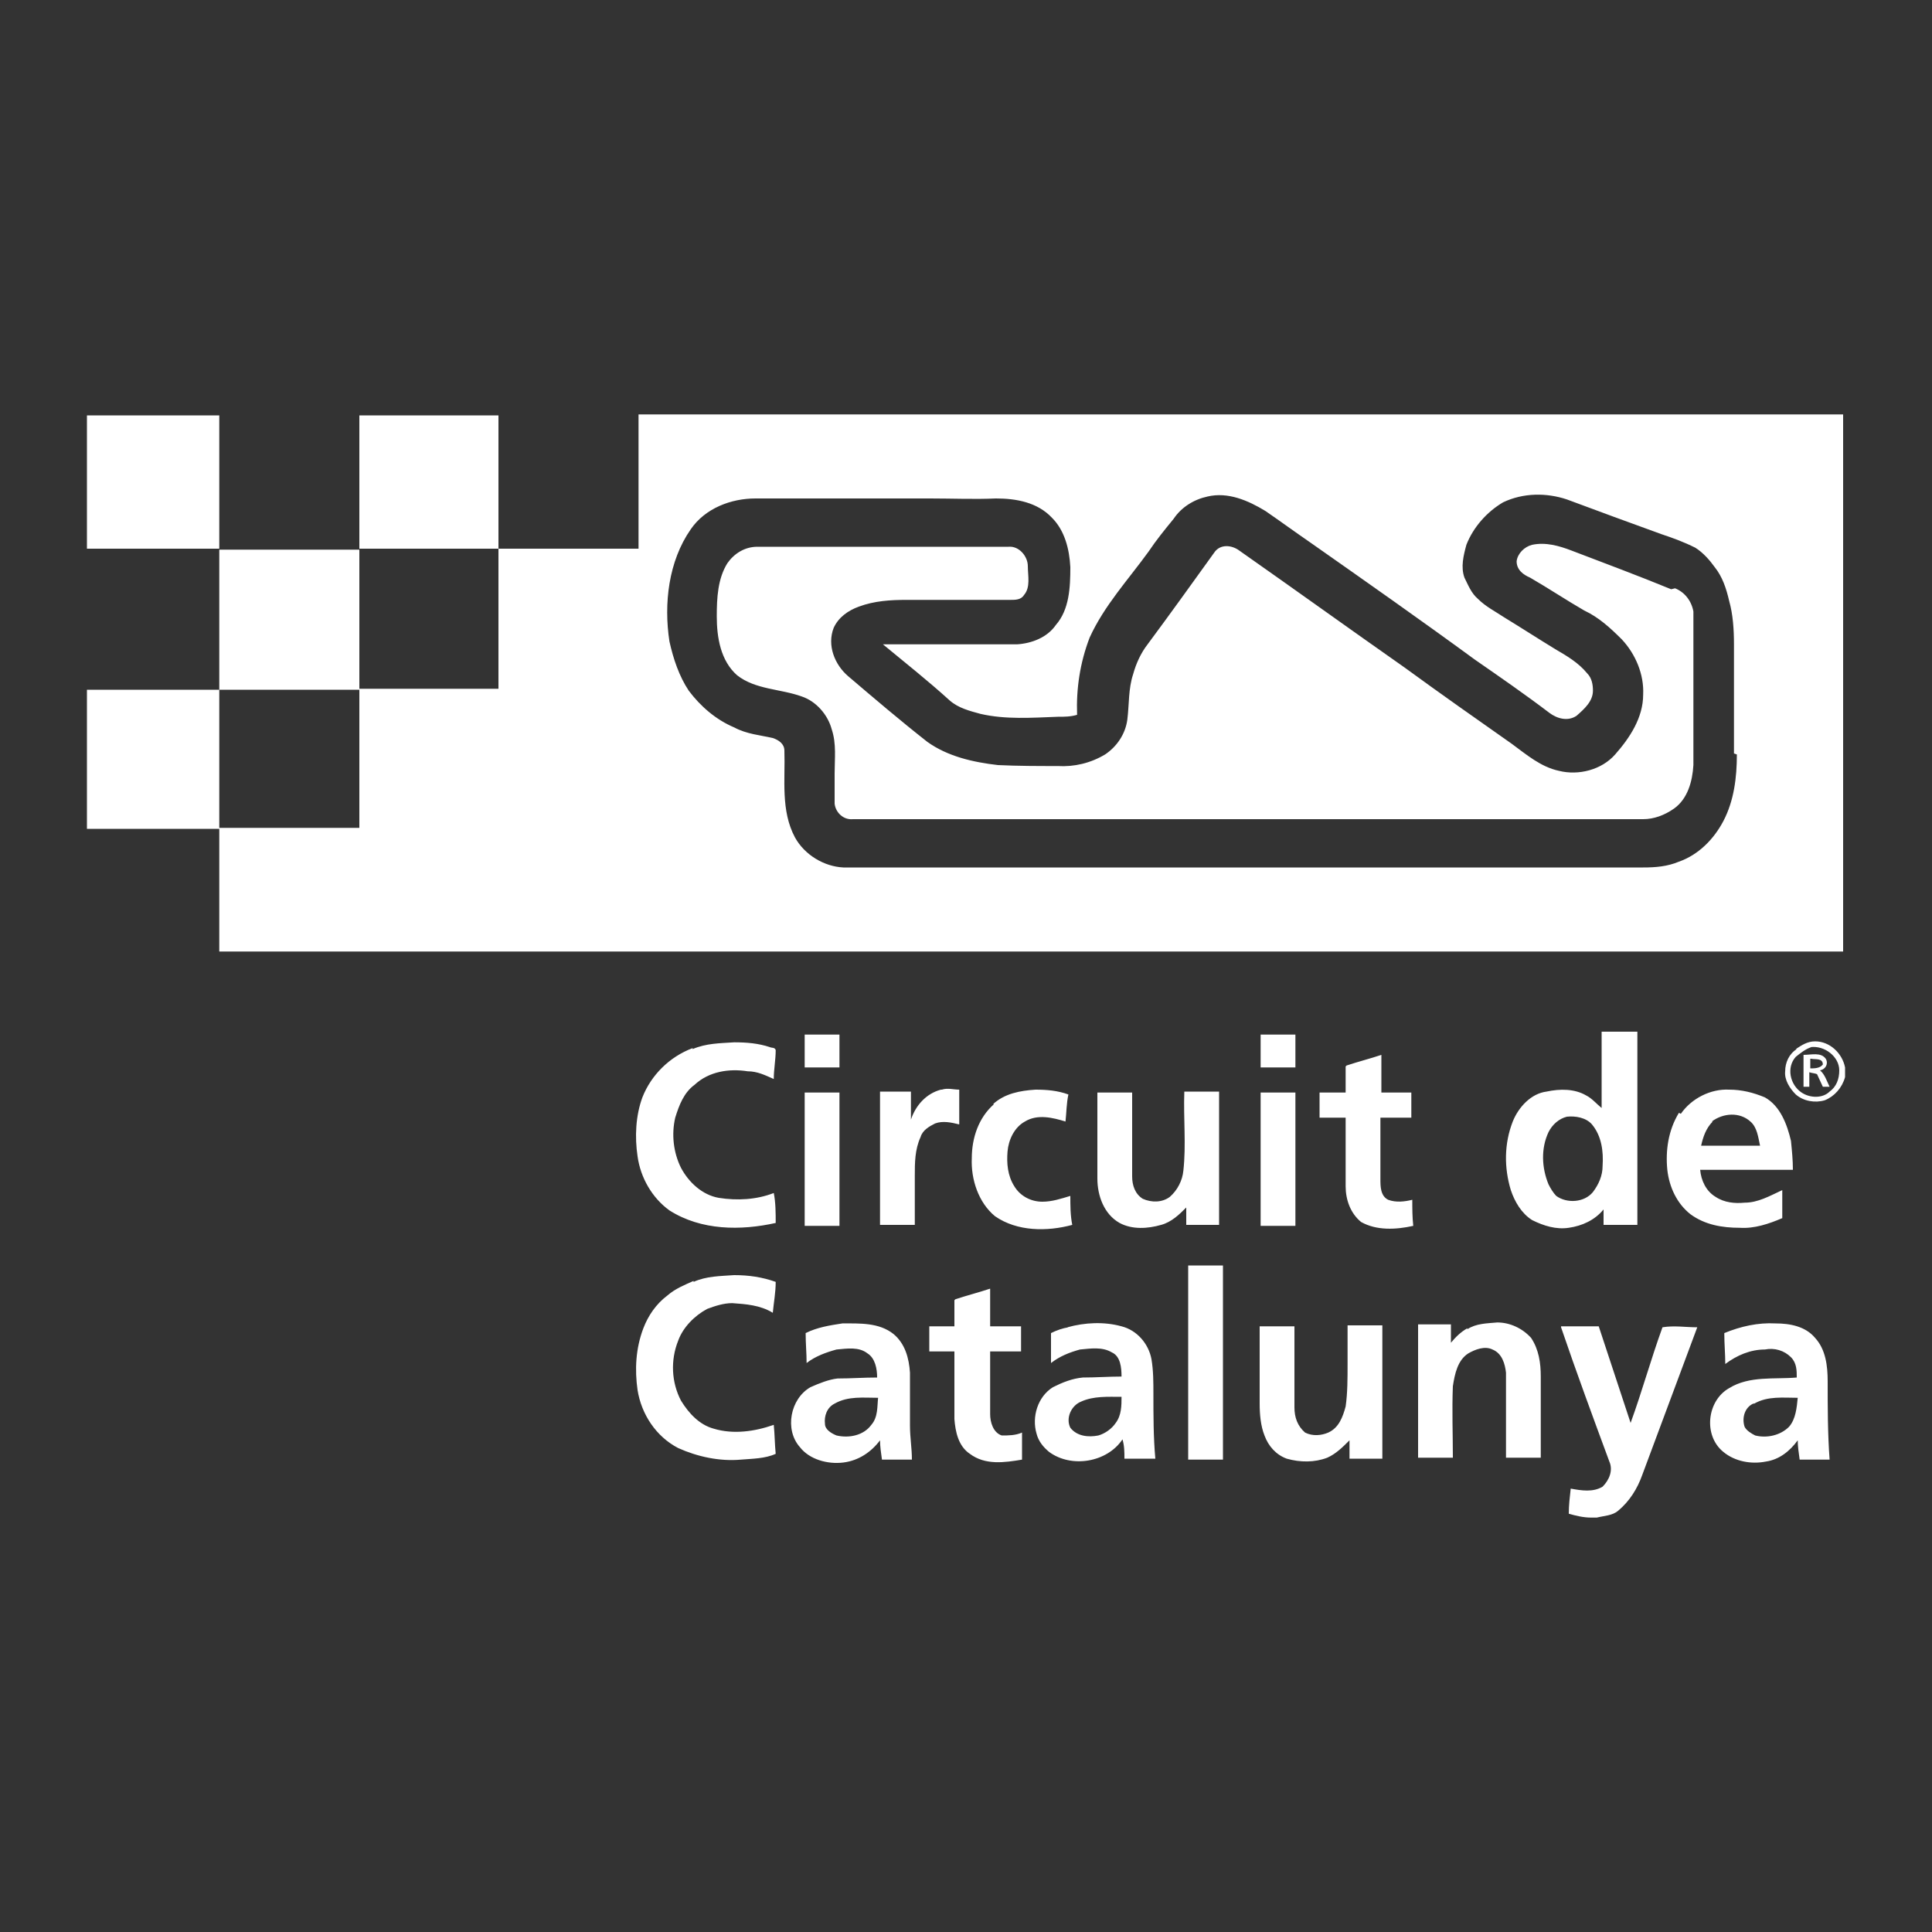 <?xml version="1.0" encoding="UTF-8"?>
<svg id="Capa_1" data-name="Capa 1" xmlns="http://www.w3.org/2000/svg" version="1.1" viewBox="0 0 200 200">
  <rect x="0" y="0" width="200" height="200" fill="#333333" stroke="none"/>
  <defs>
    <style>
      .cls-1 {
        fill: #fff;
        stroke-width: 0px;
      }
    </style>
  </defs>
  <path id="path2475" class="cls-1" d="M165.9,106.8c1.2,0,2.4,0,3.6,0,0,6.7,0,13.3,0,20-1.2,0-2.3,0-3.5,0,0-.5,0-1,0-1.6-.9,1.1-2.2,1.7-3.6,1.9-1.3.2-2.6-.2-3.8-.8-1.1-.7-1.8-1.9-2.2-3.1-.7-2.3-.7-4.8.2-7.1.6-1.5,1.9-2.9,3.5-3.1,1.4-.3,2.9-.3,4.1.4.6.3,1.1.9,1.6,1.3,0-2.6,0-5.3,0-7.9M162.2,115.6c-.8.2-1.5.8-1.9,1.6-.8,1.7-.7,3.7,0,5.4.2.4.5.9.8,1.2,1.1.8,2.9.7,3.8-.4.6-.8,1-1.7,1-2.7.1-1.5-.1-3.1-1.1-4.3-.6-.7-1.7-.9-2.6-.8M83.3,107.1c1.2,0,2.4,0,3.6,0,0,1.1,0,2.3,0,3.4-1.2,0-2.4,0-3.6,0,0-1.1,0-2.3,0-3.4M130.5,107.1c1.2,0,2.4,0,3.6,0,0,1.1,0,2.3,0,3.4-1.2,0-2.4,0-3.6,0,0-1.1,0-2.3,0-3.4M71.7,108.6c1.4-.6,2.8-.6,4.3-.7,1.3,0,2.5.1,3.7.5.2.1.5,0,.6.3,0,1-.2,2-.2,3-.9-.4-1.7-.8-2.7-.8-1.9-.3-4,0-5.5,1.4-1.1.8-1.6,2.1-2,3.4-.4,1.7-.2,3.6.6,5.2.8,1.5,2.2,2.8,3.9,3.1,1.9.3,3.9.2,5.7-.5.2,1,.2,2.1.2,3.1-3.6.8-7.7.8-11-1.3-1.8-1.3-3-3.4-3.3-5.6-.3-2-.2-4.2.5-6.1.9-2.3,2.8-4.2,5.2-5.1M185.9,108.6c.6-.4,1.2-.8,2-.8,1.5,0,2.8,1.2,3.1,2.7v1c-.3,1.1-1.1,2-2.1,2.4-1,.3-2.2.1-3-.6-.6-.6-1.2-1.5-1.1-2.4,0-.9.4-1.8,1.2-2.3M187.5,108.4c-.6.2-1.1.6-1.6,1-1,1.1-.6,2.9.6,3.7.9.6,2.2.6,2.9-.1.7-.5,1-1.3,1-2.2,0-1.4-1.5-2.6-3-2.4M139.4,110.3c1.2-.4,2.4-.7,3.6-1.1,0,1.3,0,2.6,0,3.9,1,0,2.1,0,3.1,0,0,.9,0,1.8,0,2.6-1.1,0-2.1,0-3.2,0,0,2.1,0,4.2,0,6.4,0,.7,0,1.7.8,2.1.8.3,1.7.2,2.5,0,0,.9,0,1.8.1,2.7-1.8.4-3.8.5-5.4-.4-1.1-.9-1.6-2.3-1.6-3.7,0-2.4,0-4.7,0-7.1-.9,0-1.8,0-2.7,0,0-.9,0-1.8,0-2.6.9,0,1.8,0,2.7,0,0-.9,0-1.8,0-2.7M186.7,109.2c.8,0,1.8-.3,2.3.4.3.5,0,1.1-.6,1.2.5.4.7,1.1,1,1.7-.2,0-.5,0-.7,0-.2-.4-.4-.9-.6-1.3-.2-.1-.5-.1-.8-.2,0,.5,0,1,0,1.5-.2,0-.4,0-.6,0,0-1.1,0-2.2,0-3.3M187.4,109.6c0,.3,0,.7,0,1,.4,0,1,0,1.3-.4,0-.7-.8-.5-1.2-.6M97.5,112.8c.6-.2,1.2,0,1.8,0,0,1.2,0,2.4,0,3.6-.8-.2-1.7-.4-2.5-.1-.6.3-1.3.7-1.5,1.4-.6,1.3-.6,2.7-.6,4,0,1.7,0,3.4,0,5.1-1.2,0-2.4,0-3.6,0,0-4.6,0-9.2,0-13.8,1.1,0,2.1,0,3.2,0,0,1,0,2,0,2.9.5-1.5,1.6-2.7,3.1-3.1M102.8,114.3c1.2-1.1,2.8-1.4,4.4-1.5,1.2,0,2.3.1,3.4.5-.2.9-.2,1.9-.3,2.8-1.3-.4-2.9-.8-4.2,0-1.1.6-1.7,1.9-1.8,3.1-.1,1.2,0,2.5.7,3.6.6,1,1.7,1.6,2.9,1.6,1,0,1.9-.3,2.9-.6,0,1,0,2,.2,3-2.6.7-5.7.7-8-.9-1.7-1.4-2.5-3.8-2.4-6,0-2.1.7-4.2,2.3-5.6M174,115.3c1.1-1.6,3.1-2.6,5-2.5,1.3,0,2.5.3,3.7.8,1.6.9,2.3,2.8,2.7,4.5.1,1,.2,2,.2,3-3.2,0-6.4,0-9.6,0,.1,1.1.6,2.2,1.6,2.8.9.6,2,.7,3,.6,1.4,0,2.6-.7,3.9-1.3,0,1,0,1.9,0,2.9-1.4.6-2.9,1.1-4.4,1-1.8,0-3.6-.3-5.1-1.4-1.4-1.1-2.2-2.8-2.4-4.6-.2-2,.1-4.1,1.2-5.9M177.3,116.1c-.7.7-1,1.6-1.2,2.5,2,0,4.1,0,6.1,0-.2-.9-.3-1.9-1-2.5-1.1-1-2.8-.9-4,0M83.3,113.1c1.2,0,2.4,0,3.6,0,0,4.6,0,9.2,0,13.8-1.2,0-2.4,0-3.6,0,0-4.6,0-9.2,0-13.8M113.6,113.1c1.2,0,2.4,0,3.6,0,0,2.9,0,5.8,0,8.7,0,.9.3,1.8,1.1,2.3.9.4,2,.4,2.8-.2.8-.7,1.3-1.7,1.4-2.7.3-2.7,0-5.4.1-8.2,1.2,0,2.4,0,3.6,0,0,4.6,0,9.2,0,13.8-1.1,0-2.2,0-3.4,0,0-.6,0-1.2,0-1.8-.7.7-1.5,1.5-2.6,1.8-1.4.4-3,.5-4.3-.2-1.6-.9-2.3-2.8-2.3-4.6,0-3,0-6,0-9M130.5,113.1c1.2,0,2.4,0,3.6,0,0,4.6,0,9.2,0,13.8-1.2,0-2.4,0-3.6,0,0-4.6,0-9.2,0-13.8M123,131c1.2,0,2.4,0,3.6,0,0,6.7,0,13.4,0,20.1-1.2,0-2.4,0-3.6,0,0-6.7,0-13.4,0-20.1M71.8,132.7c1.3-.6,2.8-.6,4.2-.7,1.5,0,2.9.2,4.3.7,0,1.1-.2,2.1-.3,3.2-1.3-.8-2.8-.9-4.2-1-.9,0-1.8.3-2.6.6-1.3.7-2.5,1.9-3,3.3-.8,2-.7,4.3.3,6.2.8,1.3,1.9,2.5,3.4,2.9,2,.6,4.2.3,6.2-.4.1,1,.1,2,.2,3-1.1.5-2.4.5-3.6.6-2.2.2-4.5-.3-6.5-1.2-2.3-1.2-3.8-3.5-4.2-6-.3-2.1-.2-4.3.6-6.4.5-1.3,1.3-2.5,2.5-3.4.8-.7,1.8-1.1,2.7-1.5M98.9,134.5c1.2-.4,2.4-.7,3.6-1.1,0,1.3,0,2.6,0,3.9,1.1,0,2.1,0,3.2,0,0,.9,0,1.7,0,2.6-1.1,0-2.1,0-3.2,0,0,2.2,0,4.3,0,6.5,0,.8.3,1.9,1.2,2.2.7,0,1.4,0,2.1-.3,0,.9,0,1.9,0,2.8-1.8.3-3.8.6-5.4-.6-1.2-.8-1.5-2.3-1.6-3.6,0-2.3,0-4.7,0-7-.9,0-1.7,0-2.6,0,0-.9,0-1.7,0-2.6.9,0,1.7,0,2.6,0,0-.9,0-1.8,0-2.7M83.4,138c1.2-.6,2.5-.8,3.8-1,1.8,0,3.8-.1,5.3,1.1,1.2,1,1.6,2.5,1.7,4,0,1.8,0,3.7,0,5.5,0,1.2.2,2.3.2,3.5-1,0-2.1,0-3.1,0-.1-.7-.2-1.4-.2-2-.9,1.2-2.2,2.1-3.8,2.3-1.6.2-3.5-.3-4.5-1.6-1.6-1.8-1-5,1.1-6.2.9-.4,1.9-.8,2.8-.9,1.4,0,2.7-.1,4.1-.1,0-.9-.2-2-1-2.5-.9-.7-2.1-.5-3.2-.4-1.1.3-2.2.7-3.1,1.4,0-1-.1-2-.1-3.1M86.4,145.3c-.8.4-1.1,1.3-1,2.1,0,.6.7,1,1.2,1.2,1.3.3,2.8,0,3.6-1.1.7-.8.6-1.9.7-2.8-1.5,0-3.1-.2-4.5.6M110.5,137.4c1.8-.5,3.8-.6,5.6-.1,1.6.4,2.8,1.8,3.1,3.4.2,1.2.2,2.4.2,3.6,0,2.2,0,4.5.2,6.7-1.1,0-2.1,0-3.2,0,0-.7,0-1.3-.2-2-1.6,2.4-5.3,3-7.6,1.3-.6-.5-1.1-1.1-1.3-1.9-.5-1.7.1-3.8,1.7-4.8,1-.5,2-.9,3.1-1,1.3,0,2.7-.1,4-.1,0-.9-.1-2.1-1-2.5-1-.6-2.2-.4-3.3-.3-1.1.3-2.1.7-3,1.4,0-1,0-2,0-3.1.6-.3,1.2-.5,1.8-.6M111.9,145.1c-1,.4-1.6,1.7-1.1,2.7.7.9,1.9,1,2.9.8.7-.2,1.4-.7,1.8-1.3.6-.8.6-1.8.6-2.7-1.4,0-2.9-.1-4.2.5M151.9,137.6c.9-.6,2-.6,3.1-.7,1.3,0,2.6.6,3.5,1.6.8,1.2,1,2.6,1,4,0,2.8,0,5.6,0,8.4-1.2,0-2.4,0-3.6,0,0-2.9,0-5.9,0-8.8-.1-.9-.4-2-1.4-2.4-.8-.4-1.8,0-2.5.4-1.1.7-1.4,2.1-1.6,3.4-.1,2.5,0,5,0,7.4-1.2,0-2.4,0-3.6,0,0-4.6,0-9.2,0-13.8,1.1,0,2.3,0,3.4,0,0,.6,0,1.3,0,1.9.5-.6,1-1.1,1.7-1.5M178.5,138c1.7-.7,3.5-1.1,5.3-1,1.5,0,3.1.3,4.1,1.5,1.1,1.2,1.3,2.9,1.3,4.5,0,2.7,0,5.4.2,8.1-1,0-2.1,0-3.1,0-.1-.7-.2-1.4-.2-2-.8,1.1-1.9,2-3.3,2.2-1.5.3-3.2,0-4.4-1-2.1-1.7-1.7-5.3.6-6.6,2.1-1.3,4.7-.9,7-1.1,0-.7,0-1.5-.6-2.1-.7-.7-1.7-1-2.7-.8-1.5,0-2.9.6-4.1,1.5,0-1-.1-2.1-.1-3.1M181.5,145.3c-.9.4-1.2,1.5-.9,2.4.2.4.7.7,1.1.9,1.2.3,2.6,0,3.5-.9.7-.8.8-2,.9-3-1.5,0-3.1-.2-4.5.6M130.4,137.3c1.2,0,2.4,0,3.6,0,0,2.8,0,5.6,0,8.4,0,1,.3,1.9,1.1,2.6.8.4,1.7.3,2.4,0,1.1-.5,1.5-1.6,1.8-2.7.2-1.4.2-2.9.2-4.4,0-1.3,0-2.7,0-4,1.2,0,2.4,0,3.6,0,0,4.6,0,9.2,0,13.8-1.1,0-2.3,0-3.4,0,0-.6,0-1.3,0-1.9-.7.7-1.4,1.4-2.3,1.8-1.3.5-2.8.5-4.2.1-1.1-.4-1.9-1.3-2.3-2.4-.4-1-.5-2.2-.5-3.3v-8.1M161.6,137.3c1.3,0,2.6,0,3.9,0,1.1,3.3,2.2,6.7,3.3,10,1.2-3.3,2.1-6.6,3.3-9.9,1.2-.2,2.4,0,3.6,0-1.9,5.1-3.8,10.2-5.7,15.3-.5,1.4-1.3,2.7-2.5,3.7-.6.5-1.4.5-2.2.7h-.6c-.8,0-1.6-.2-2.3-.4,0-.9.1-1.7.2-2.6,1.1.2,2.3.4,3.3-.2.7-.7,1.1-1.7.7-2.6-1.7-4.6-3.4-9.2-5-13.9"/>
  <path id="path2471" class="cls-1" d="M9,71.4v14.4h13.7c0-4.8,0-9.6,0-14.4h-13.7ZM22.7,56.9c0,4.8,0,9.7,0,14.5,4.8,0,9.7,0,14.5,0v-14.5c-4.8,0-9.7,0-14.5,0ZM174.9,63.4c-.2-1.1-.9-2-1.9-2.4-3.4-1.4-6.9-2.7-10.3-4-1.3-.5-2.7-.9-4.1-.6-.8.2-1.5.9-1.6,1.7,0,.9.7,1.4,1.4,1.7,1.9,1.1,3.7,2.3,5.6,3.4,1.5.7,2.7,1.8,3.9,3,1.4,1.5,2.3,3.6,2.2,5.7,0,2.4-1.4,4.5-2.9,6.2-1.4,1.6-3.8,2.2-5.8,1.7-1.9-.4-3.4-1.7-4.9-2.8-3.7-2.6-7.4-5.2-11.1-7.9-5.7-4-11.4-8.1-17.1-12.1-.8-.6-2-.7-2.6.2-2.3,3.2-4.6,6.4-6.9,9.5-.7.9-1.2,2-1.5,3.1-.5,1.5-.4,3.1-.6,4.7-.2,1.5-1.1,2.8-2.3,3.6-1.5.9-3.2,1.3-4.9,1.2-2,0-4.1,0-6.2-.1-2.6-.3-5.2-.9-7.3-2.4-2.8-2.2-5.5-4.5-8.2-6.8-1.4-1.2-2.2-3.2-1.5-5,.5-1.1,1.5-1.8,2.6-2.2,1.6-.6,3.3-.7,4.9-.7,3.6,0,7.2,0,10.8,0,.5,0,1.1,0,1.4-.5.7-.8.4-2,.4-3,0-1-.9-2.1-2-2-8.7,0-17.3,0-26,0-1.3,0-2.4.7-3.1,1.7-1,1.6-1.1,3.6-1.1,5.5,0,2.2.4,4.6,2.1,6.1,1.9,1.5,4.5,1.4,6.7,2.2,1.5.5,2.7,1.9,3.1,3.4.5,1.5.3,3,.3,4.6,0,1,0,2.1,0,3.1.1.9.9,1.7,1.9,1.6h81.8c1.1,0,2.2-.4,3.2-1.1,1.4-1,1.9-2.8,2-4.5,0-4.6,0-9.2,0-13.9,0-.7,0-1.3,0-2ZM174.9,63.4c-.2-1.1-.9-2-1.9-2.4-3.4-1.4-6.9-2.7-10.3-4-1.3-.5-2.7-.9-4.1-.6-.8.2-1.5.9-1.6,1.7,0,.9.7,1.4,1.4,1.7,1.9,1.1,3.7,2.3,5.6,3.4,1.5.7,2.7,1.8,3.9,3,1.4,1.5,2.3,3.6,2.2,5.7,0,2.4-1.4,4.5-2.9,6.2-1.4,1.6-3.8,2.2-5.8,1.7-1.9-.4-3.4-1.7-4.9-2.8-3.7-2.6-7.4-5.2-11.1-7.9-5.7-4-11.4-8.1-17.1-12.1-.8-.6-2-.7-2.6.2-2.3,3.2-4.6,6.4-6.9,9.5-.7.9-1.2,2-1.5,3.1-.5,1.5-.4,3.1-.6,4.7-.2,1.5-1.1,2.8-2.3,3.6-1.5.9-3.2,1.3-4.9,1.2-2,0-4.1,0-6.2-.1-2.6-.3-5.2-.9-7.3-2.4-2.8-2.2-5.5-4.5-8.2-6.8-1.4-1.2-2.2-3.2-1.5-5,.5-1.1,1.5-1.8,2.6-2.2,1.6-.6,3.3-.7,4.9-.7,3.6,0,7.2,0,10.8,0,.5,0,1.1,0,1.4-.5.7-.8.4-2,.4-3,0-1-.9-2.1-2-2-8.7,0-17.3,0-26,0-1.3,0-2.4.7-3.1,1.7-1,1.6-1.1,3.6-1.1,5.5,0,2.2.4,4.6,2.1,6.1,1.9,1.5,4.5,1.4,6.7,2.2,1.5.5,2.7,1.9,3.1,3.4.5,1.5.3,3,.3,4.6,0,1,0,2.1,0,3.1.1.9.9,1.7,1.9,1.6h81.8c1.1,0,2.2-.4,3.2-1.1,1.4-1,1.9-2.8,2-4.5,0-4.6,0-9.2,0-13.9,0-.7,0-1.3,0-2ZM66.1,43c0,4.6,0,9.2,0,13.8-4.8,0-9.7,0-14.5,0,0,4.9,0,9.7,0,14.5-4.8,0-9.6,0-14.4,0,0,4.8,0,9.6,0,14.4-.6,0-1.2,0-1.8,0-4.2,0-8.4,0-12.7,0,0,4.3,0,8.5,0,12.8h164.2c1.3,0,2.6,0,3.9,0,0-18.5,0-37,0-55.6h-124.7ZM179.8,78.1c0,2.4-.3,4.8-1.4,6.9-1,1.9-2.6,3.5-4.6,4.2-1.2.5-2.4.6-3.7.6h-82.8c-2-.1-4-1.3-5-3.1-1.5-2.8-1-6-1.1-9,0-.7-.6-1.1-1.2-1.3-1.3-.3-2.7-.4-4-1.1-1.9-.8-3.5-2.2-4.7-3.8-1-1.5-1.6-3.3-2-5.1-.6-3.9-.1-8.3,2.2-11.6,1.5-2.2,4.2-3.2,6.7-3.2,6,0,12.1,0,18.1,0,2.3,0,4.6.1,6.8,0,2.1,0,4.3.4,5.8,2,1.3,1.3,1.8,3.2,1.9,5.1,0,2.1-.1,4.4-1.5,6-.9,1.3-2.5,1.9-4,2-4.6,0-9.3,0-13.9,0,2.3,1.9,4.7,3.8,6.9,5.8.9.8,2.1,1.1,3.2,1.4,2.6.6,5.3.4,8,.3.7,0,1.3,0,2-.2-.1-2.7.3-5.4,1.3-8,1.5-3.3,4-6,6.1-8.9.8-1.2,1.7-2.3,2.6-3.4.8-1.2,2.1-2,3.5-2.3,2.1-.5,4.2.4,6,1.5,1.6,1.1,3.1,2.2,4.7,3.3,5.7,4,11.4,8,17,12.1,2.6,1.8,5.2,3.6,7.7,5.5.8.6,1.9.9,2.8.3.8-.7,1.7-1.5,1.7-2.6,0-.6-.1-1.3-.6-1.8-.9-1.1-2.1-1.8-3.3-2.5-1.8-1.1-3.5-2.2-5.3-3.3-.9-.6-1.9-1.1-2.7-1.9-.7-.6-1-1.4-1.4-2.2-.4-1.1-.1-2.3.2-3.4.7-1.8,2.1-3.4,3.8-4.4,2.1-1,4.5-1,6.6-.3,3.2,1.2,6.5,2.4,9.8,3.6,1.2.4,2.3.8,3.5,1.4.8.5,1.5,1.3,2,2,.8,1,1.2,2.2,1.5,3.5.4,1.4.5,3,.5,4.5,0,3.8,0,7.5,0,11.3ZM173,61c-3.4-1.4-6.9-2.7-10.3-4-1.3-.5-2.7-.9-4.1-.6-.8.2-1.5.9-1.6,1.7,0,.9.7,1.4,1.4,1.7,1.9,1.1,3.7,2.3,5.6,3.4,1.5.7,2.7,1.8,3.9,3,1.4,1.5,2.3,3.6,2.2,5.7,0,2.4-1.4,4.5-2.9,6.2-1.4,1.6-3.8,2.2-5.8,1.7-1.9-.4-3.4-1.7-4.9-2.8-3.7-2.6-7.4-5.2-11.1-7.9-5.7-4-11.4-8.1-17.1-12.1-.8-.6-2-.7-2.6.2-2.3,3.2-4.6,6.4-6.9,9.5-.7.9-1.2,2-1.5,3.1-.5,1.5-.4,3.1-.6,4.7-.2,1.5-1.1,2.8-2.3,3.6-1.5.9-3.2,1.3-4.9,1.2-2,0-4.1,0-6.2-.1-2.6-.3-5.2-.9-7.3-2.4-2.8-2.2-5.5-4.5-8.2-6.8-1.4-1.2-2.2-3.2-1.5-5,.5-1.1,1.5-1.8,2.6-2.2,1.6-.6,3.3-.7,4.9-.7,3.6,0,7.2,0,10.8,0,.5,0,1.1,0,1.4-.5.7-.8.4-2,.4-3,0-1-.9-2.1-2-2-8.7,0-17.3,0-26,0-1.3,0-2.4.7-3.1,1.7-1,1.6-1.1,3.6-1.1,5.5,0,2.2.4,4.6,2.1,6.1,1.9,1.5,4.5,1.4,6.7,2.2,1.5.5,2.7,1.9,3.1,3.4.5,1.5.3,3,.3,4.6,0,1,0,2.1,0,3.1.1.9.9,1.7,1.9,1.6h81.8c1.1,0,2.2-.4,3.2-1.1,1.4-1,1.9-2.8,2-4.5,0-4.6,0-9.2,0-13.9,0-.7,0-1.3,0-2-.2-1.1-.9-2-1.9-2.4ZM37.2,43c0,4.6,0,9.2,0,13.8,4.8,0,9.6,0,14.4,0,0-.9,0-1.8,0-2.7v-11.1h-14.5ZM22.7,43h-13.7v13.8c4.6,0,9.1,0,13.7,0,0-4.6,0-9.2,0-13.8Z"/>
</svg>